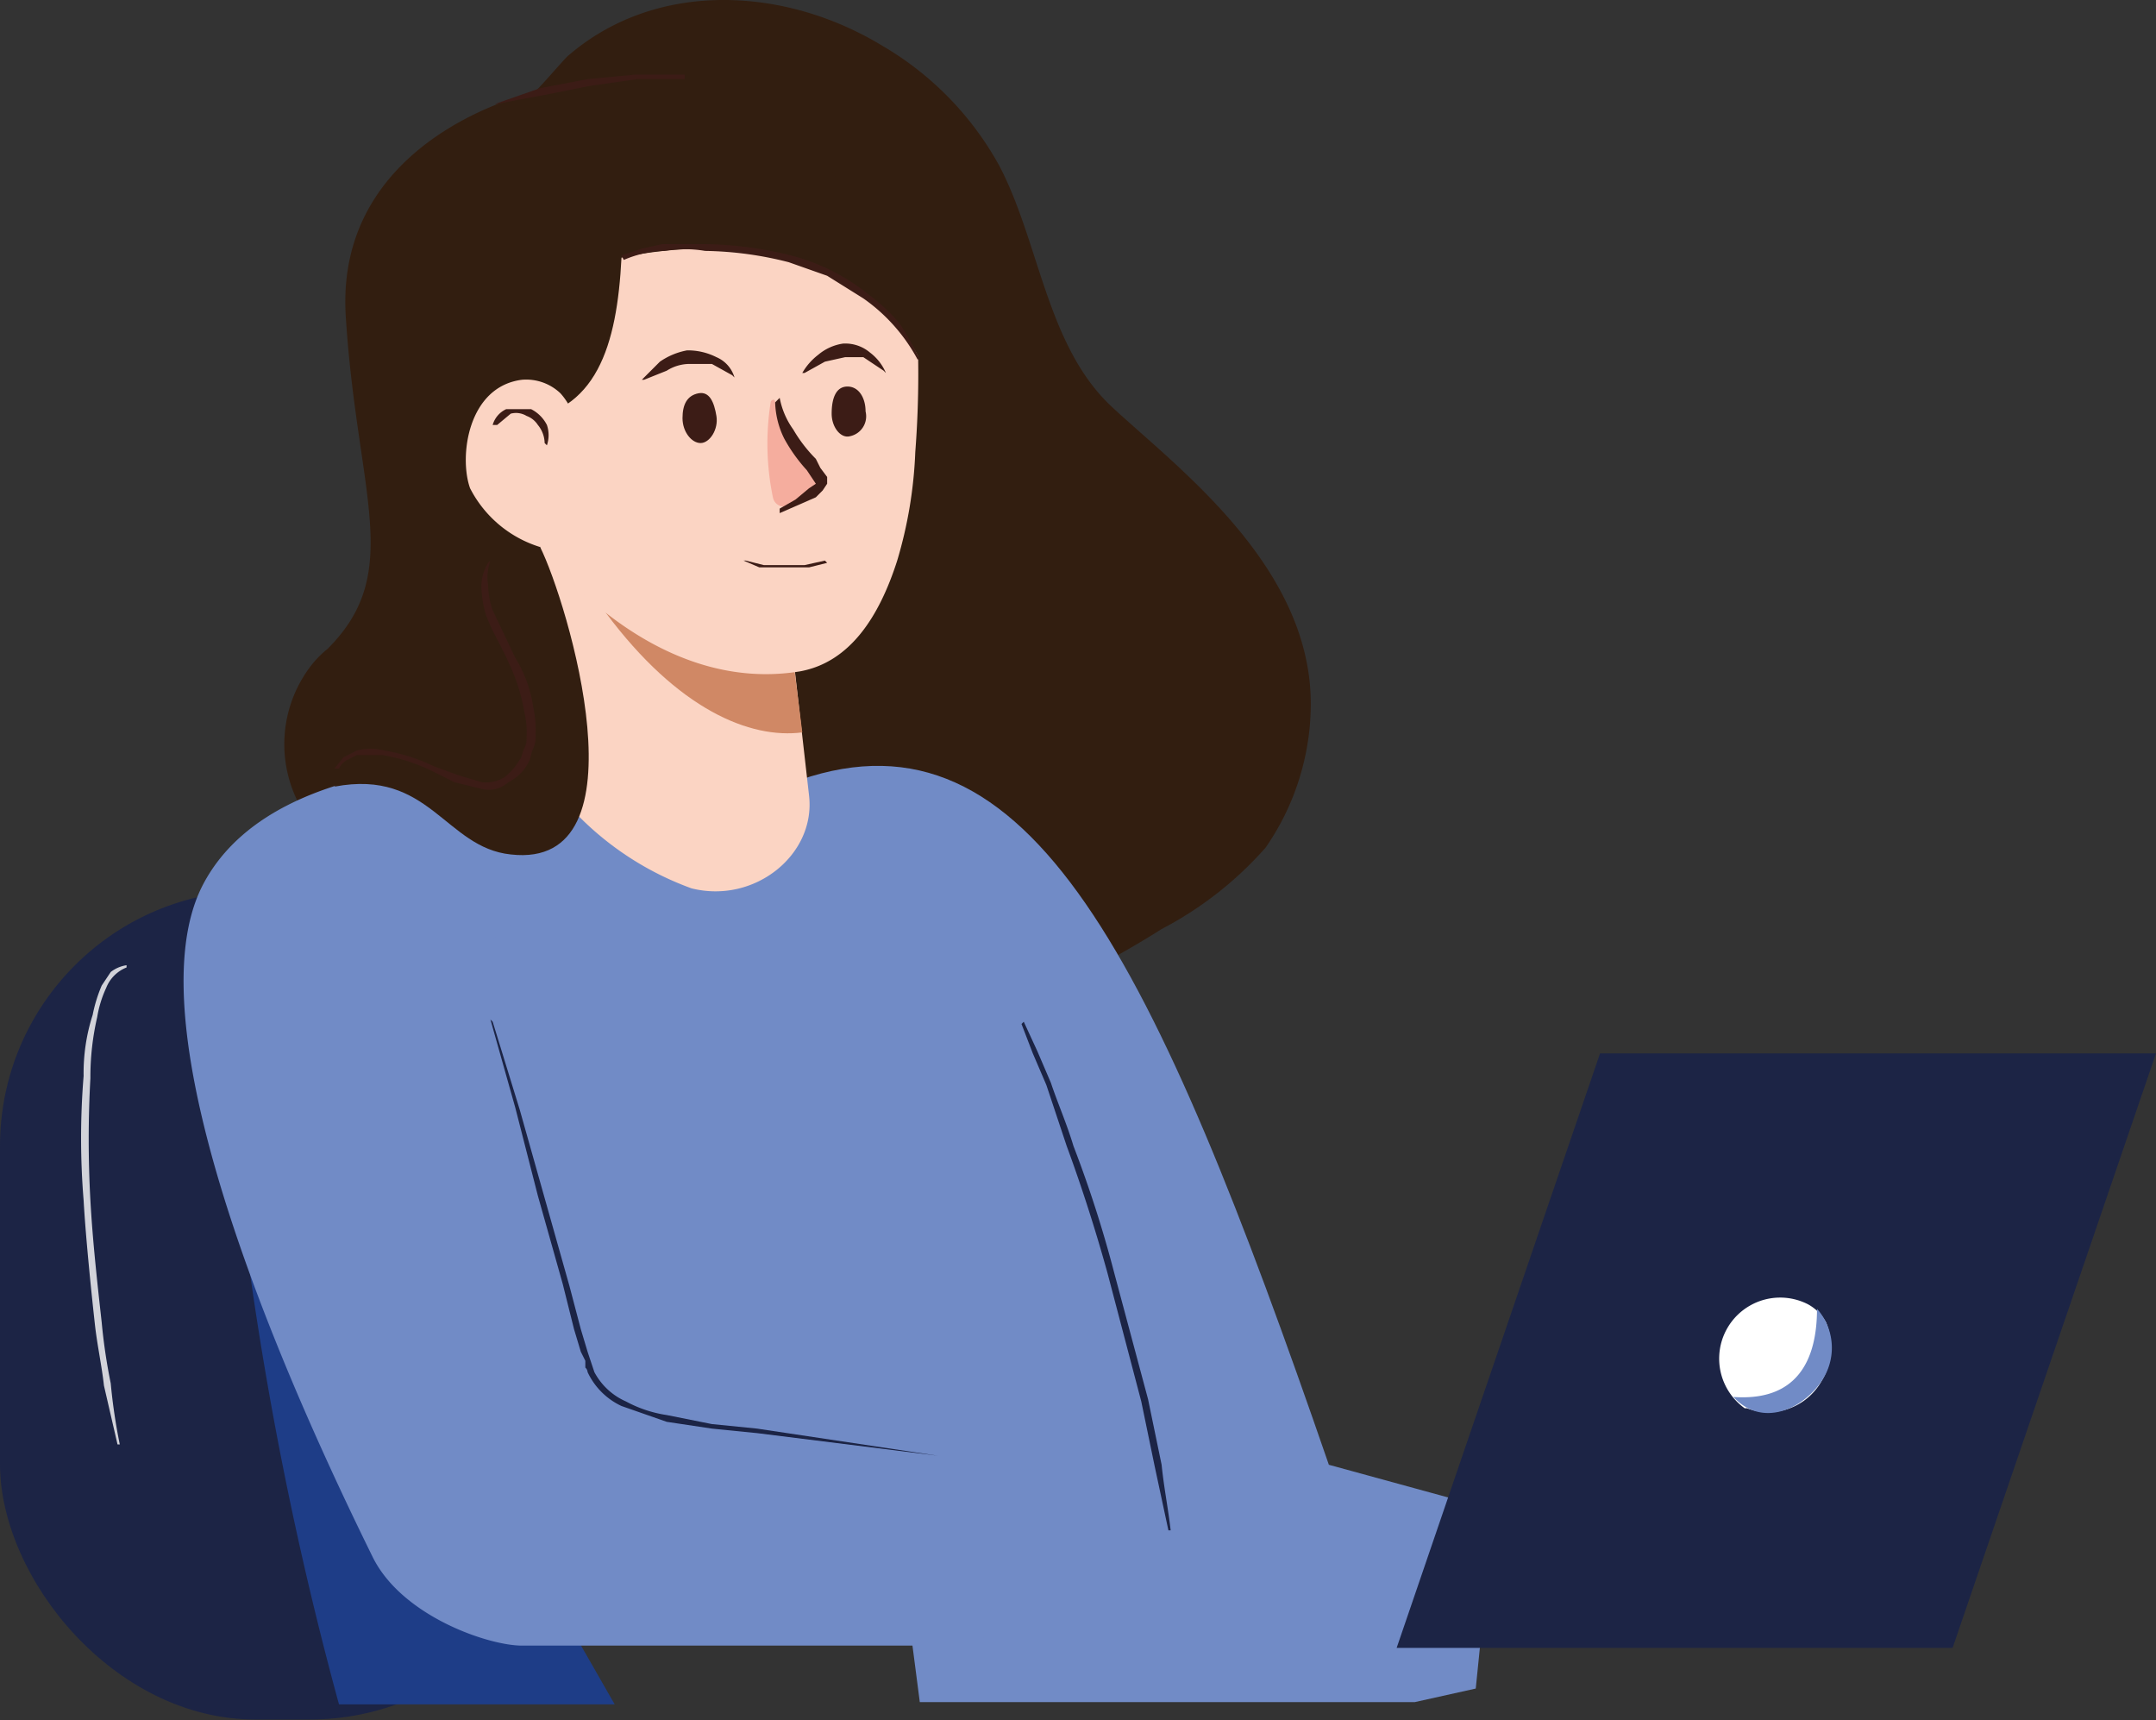 <svg id="a3a933e0-bcf0-4491-89c1-29fe63d1e479" data-name="Layer 1" xmlns="http://www.w3.org/2000/svg" viewBox="0 0 95.4 76.1"><rect x="0" y="0" width="95.4" height="76.1" fill="#333333" stroke="none"/><defs><style>.a520eb5c-1397-42dd-8f6e-46ed27862c39{fill:#1c2445;}.e01b4c62-7b01-48e4-b934-86fcc77de5e4{fill:#e38b6d;}.bc126321-7263-433f-a958-ad17797589a2,.bde01873-a86e-4d54-86fd-dd38b782df10{fill:#fff;}.bc126321-7263-433f-a958-ad17797589a2{opacity:0.8;}.aee55c78-649f-451d-96b6-e0e635358a62{fill:#1e3d87;}.f95aeb0c-d967-47fe-9f06-9670729450de{fill:#321e10;}.eec4ac7a-69e7-4591-a321-71d146a83271{fill:#718bc6;}.ae6de7af-24ee-472c-a91a-04f897ff1694{fill:#fbd4c3;}.a20b6e92-57c3-46ac-bab8-181cf478446d{fill:#d08865;}.bfc2f2c1-c403-4245-aaed-1b365c51512a{fill:#3c1c16;}.feb15ef6-c0e1-4d57-b640-838b48d037ed{fill:#f1877a;opacity:0.5;}</style></defs><path class="a520eb5c-1397-42dd-8f6e-46ed27862c39" d="M982.4,513c.1-.3,3.6-1,4-.9a2.9,2.9,0,0,1,2.2,1.9l-5,2.7Z" transform="translate(-910.1 -447)"/><path class="e01b4c62-7b01-48e4-b934-86fcc77de5e4" d="M987,519.5h-.1l-4.4-.2-2-3.6,4-1.9a10.9,10.9,0,0,1,2.5-.7C985.5,513.8,984.3,515.3,987,519.5Z" transform="translate(-910.1 -447)"/><rect class="a520eb5c-1397-42dd-8f6e-46ed27862c39" y="39.4" width="25" height="36.67" rx="11.3"/><path class="bc126321-7263-433f-a958-ad17797589a2" d="M915.7,489.8a1.6,1.6,0,0,0-.9.9,5,5,0,0,0-.4,1.3,11.8,11.8,0,0,0-.3,2.7,48.6,48.6,0,0,0,0,5.4c.1,1.8.3,3.6.5,5.4a25.1,25.1,0,0,0,.4,2.7,25.1,25.1,0,0,0,.4,2.7h-.1l-.6-2.6c-.1-.9-.3-1.8-.4-2.7s-.4-3.7-.5-5.5a33.7,33.7,0,0,1,0-5.5,8.4,8.4,0,0,1,.4-2.7,6.5,6.5,0,0,1,.4-1.3l.4-.6a1.5,1.5,0,0,1,.7-.3Z" transform="translate(-910.1 -447)"/><path class="aee55c78-649f-451d-96b6-e0e635358a62" d="M920,492.2a154.3,154.3,0,0,0,5.1,30.2h12.2Z" transform="translate(-910.1 -447)"/><path class="f95aeb0c-d967-47fe-9f06-9670729450de" d="M925.6,484.9a5.7,5.7,0,0,1-1.7-8.5,4.6,4.6,0,0,1,.7-.7c3.4-3.4,1.3-6.8.8-14.7s8.2-9.9,8.3-9.9,1.2-1.3,1.5-1.6c3.9-3.4,9.6-3.1,13.9-.5a13.9,13.9,0,0,1,5.2,5.3c1.8,3.4,2.1,8,5,10.7s8.9,7.1,8.8,13.3a11.2,11.2,0,0,1-2,6.2,16,16,0,0,1-4.6,3.6,41.5,41.5,0,0,1-8.2,4l-8.6,2.6-.8.2Z" transform="translate(-910.1 -447)"/><path class="eec4ac7a-69e7-4591-a321-71d146a83271" d="M945.5,481.5c10.2-3.5,15.7,8,23.4,30.3l7.3,2-.8,7.9-2.7.6H950.8Z" transform="translate(-910.1 -447)"/><polygon class="eec4ac7a-69e7-4591-a321-71d146a83271" points="20.9 32.9 43.8 38.6 53.4 67.4 21.3 68.4 19.2 47.1 20.9 32.9"/><path class="a520eb5c-1397-42dd-8f6e-46ed27862c39" d="M955.4,492.2l.6,1.3.6,1.4c.3.9.7,1.8,1,2.8a52.2,52.2,0,0,1,1.8,5.6l1.5,5.6.6,2.9c.1,1,.3,2,.4,2.9h-.1l-.6-2.8-.6-2.9-1.5-5.7c-.5-1.8-1.1-3.7-1.8-5.6l-.9-2.7-.6-1.4-.5-1.3Z" transform="translate(-910.1 -447)"/><path class="eec4ac7a-69e7-4591-a321-71d146a83271" d="M940.5,481.5c-5.2-1.1-17.9-2-21.4,4.6s4.4,23.5,7.5,29.8c1.3,2.6,5.1,3.9,6.6,3.9h20.9c-1.4-.3-3.2-7.8,1.5-7.6l-17.3-2.4a2.5,2.5,0,0,1-1.7-1.1,4.5,4.5,0,0,1-.6-1.4l-5-18Z" transform="translate(-910.1 -447)"/><polygon class="a520eb5c-1397-42dd-8f6e-46ed27862c39" points="86.4 72.9 61.8 72.9 70.8 46.6 95.4 46.6 86.4 72.9"/><path class="bde01873-a86e-4d54-86fd-dd38b782df10" d="M990.7,508.1a2.7,2.7,0,0,1-3.3,1.2h-.1a2.7,2.7,0,0,1,2.8-4.6,2,2,0,0,1,.8.8A2.9,2.9,0,0,1,990.7,508.1Z" transform="translate(-910.1 -447)"/><path class="eec4ac7a-69e7-4591-a321-71d146a83271" d="M990.7,508.1c-.8,1.2-2.6,2.1-3.9.7,2.8.2,3.7-1.6,3.7-3.9A2.6,2.6,0,0,1,990.7,508.1Z" transform="translate(-910.1 -447)"/><path class="a520eb5c-1397-42dd-8f6e-46ed27862c39" d="M931.9,492.2l1.2,3.9,1.1,3.9,1.1,3.9.5,1.9.3,1,.3.9a2.9,2.9,0,0,0,1.4,1.3,5.5,5.5,0,0,0,1.8.6l2,.4,2,.2,4,.6,4,.6h0l-4-.5-4-.5-2-.2-2-.3-2-.7a3.1,3.1,0,0,1-1.5-1.5.3.3,0,0,0-.1-.2v-.3l-.2-.4-.3-1-.5-2-1.1-3.9-1-3.9-1.1-3.9Z" transform="translate(-910.1 -447)"/><path class="ae6de7af-24ee-472c-a91a-04f897ff1694" d="M944.9,473.4l1,8.8c.3,2.6-2.4,4.8-5.2,4.1a13.5,13.5,0,0,1-5-3.2,2.4,2.4,0,0,1-.7-1.3l-1-10.6Z" transform="translate(-910.1 -447)"/><path class="a20b6e92-57c3-46ac-bab8-181cf478446d" d="M945,474.6l.6,4.8c-2.3.3-5.5-1-8.7-5.3Z" transform="translate(-910.1 -447)"/><path class="ae6de7af-24ee-472c-a91a-04f897ff1694" d="M950.6,467a19.3,19.3,0,0,1-.8,4.8c-.8,2.5-2.1,4.5-4.3,4.9-6.7,1.1-11.5-5.5-11.5-5.5l-.8-9,4-7,9-.3,4.4,5.2A44.9,44.9,0,0,1,950.6,467Z" transform="translate(-910.1 -447)"/><path class="f95aeb0c-d967-47fe-9f06-9670729450de" d="M933,465.6c3.5-.3,4.4-3.3,4.6-7.2,0,0,9.7-2.4,13.2,4.5l2.6.3-7.9-10.5-12.3,1.4-2.4,8Z" transform="translate(-910.1 -447)"/><path class="ae6de7af-24ee-472c-a91a-04f897ff1694" d="M934.9,464.4a2.2,2.2,0,0,0-1.7-.6c-2.4.3-2.8,3.4-2.3,4.8a5.2,5.2,0,0,0,3.1,2.6l1.9-2C936,467.1,935.8,465.4,934.9,464.4Z" transform="translate(-910.1 -447)"/><path class="f95aeb0c-d967-47fe-9f06-9670729450de" d="M934,471.2c1.2,2.4,4.8,14.3-1.3,13.6-2.9-.3-3.6-3.8-7.8-3Z" transform="translate(-910.1 -447)"/><path class="bfc2f2c1-c403-4245-aaed-1b365c51512a" d="M934.2,466.6a1.3,1.3,0,0,0-.3-.8,1,1,0,0,0-.5-.4.9.9,0,0,0-.7-.1l-.6.5h-.2a1.1,1.1,0,0,1,.6-.7h1.1a1.6,1.6,0,0,1,.7.7,1.4,1.4,0,0,1,0,.9Z" transform="translate(-910.1 -447)"/><path class="bfc2f2c1-c403-4245-aaed-1b365c51512a" d="M946.9,465.3c0,.6.4,1.1.8,1a.9.9,0,0,0,.7-1.1c0-.6-.3-1.1-.8-1.1S946.9,464.6,946.9,465.3Z" transform="translate(-910.1 -447)"/><path class="bfc2f2c1-c403-4245-aaed-1b365c51512a" d="M940.3,465.5c0,.6.4,1.1.8,1.1s.8-.6.7-1.2-.3-1.1-.8-1S940.3,464.9,940.3,465.5Z" transform="translate(-910.1 -447)"/><path class="bfc2f2c1-c403-4245-aaed-1b365c51512a" d="M946.7,471.9l-.8.2h-2.2l-.7-.3h.1l.8.2h1.8l.9-.2Z" transform="translate(-910.1 -447)"/><path class="bfc2f2c1-c403-4245-aaed-1b365c51512a" d="M949.2,463.4l-.9-.6h-.8l-.9.2-.9.5h-.1a2.7,2.7,0,0,1,.7-.8,2.2,2.2,0,0,1,1.1-.5,1.7,1.7,0,0,1,1.2.4,2.2,2.2,0,0,1,.7.9Z" transform="translate(-910.1 -447)"/><path class="bfc2f2c1-c403-4245-aaed-1b365c51512a" d="M942.5,463.6l-.9-.5h-1a1.9,1.9,0,0,0-1,.3l-1,.4h-.1l.8-.8a3.1,3.1,0,0,1,1.2-.5,2.8,2.8,0,0,1,1.3.3,1.4,1.4,0,0,1,.8.9Z" transform="translate(-910.1 -447)"/><path class="feb15ef6-c0e1-4d57-b640-838b48d037ed" d="M944.2,464.8c0-.1.2-.2.2,0,.5,1.7,2.3,3,2,3.5a3.7,3.7,0,0,1-1.5,1.1.5.5,0,0,1-.6-.4A11.7,11.7,0,0,1,944.2,464.8Z" transform="translate(-910.1 -447)"/><path class="bfc2f2c1-c403-4245-aaed-1b365c51512a" d="M944.6,464.6a3.5,3.5,0,0,0,.6,1.4,6.4,6.4,0,0,0,1,1.3l.2.4.3.4v.3l-.2.3-.3.3-1.6.7v-.2l.7-.4.6-.5.3-.2h0l-.4-.6a7.1,7.1,0,0,1-1-1.4,3.8,3.8,0,0,1-.4-1.6Z" transform="translate(-910.1 -447)"/><path class="bfc2f2c1-c403-4245-aaed-1b365c51512a" d="M931.8,471.8a2.2,2.2,0,0,0-.1,1.1,3.6,3.6,0,0,0,.2,1.1l1,2.1a5.8,5.8,0,0,1,.8,2.2,4.9,4.9,0,0,1,.1,1.2,1.3,1.3,0,0,1-.1.6c-.1.2-.1.4-.2.6a2,2,0,0,1-.9.9,1.3,1.3,0,0,1-1.2.3l-1.2-.3-1-.5a8.1,8.1,0,0,0-2.2-.7h-1.1l-.4.2a.8.8,0,0,0-.4.4h-.2l.4-.5.6-.3a2.4,2.4,0,0,1,1.2,0,8.1,8.1,0,0,1,2.2.7l1.1.4,1,.3a1.6,1.6,0,0,0,1-.2,2.7,2.7,0,0,0,.7-.8c.1-.1.1-.3.2-.5s.1-.3.1-.5a3.7,3.7,0,0,0-.1-1.1,8.1,8.1,0,0,0-.7-2.2c-.3-.7-.7-1.3-1-2.1a5,5,0,0,1-.2-1.2,2,2,0,0,1,.3-1.1Z" transform="translate(-910.1 -447)"/><path class="bfc2f2c1-c403-4245-aaed-1b365c51512a" d="M932,451.6l2-.7,2.1-.4,2.1-.2h2.2v.2h-2.1l-2.1.3-2,.4-1.1.2-1,.2Z" transform="translate(-910.1 -447)"/><path class="bfc2f2c1-c403-4245-aaed-1b365c51512a" d="M937.6,458.3l.9-.3.9-.2h1.9a16.5,16.5,0,0,1,3.8.5,9.1,9.1,0,0,1,3.4,1.7,8.6,8.6,0,0,1,1.4,1.3,12.9,12.9,0,0,1,.9,1.6h-.1a7.8,7.8,0,0,0-2.4-2.7l-1.6-1-1.7-.6a15.7,15.7,0,0,0-3.7-.5,5.4,5.4,0,0,0-1.8,0,4.8,4.8,0,0,0-1.8.4Z" transform="translate(-910.1 -447)"/></svg>